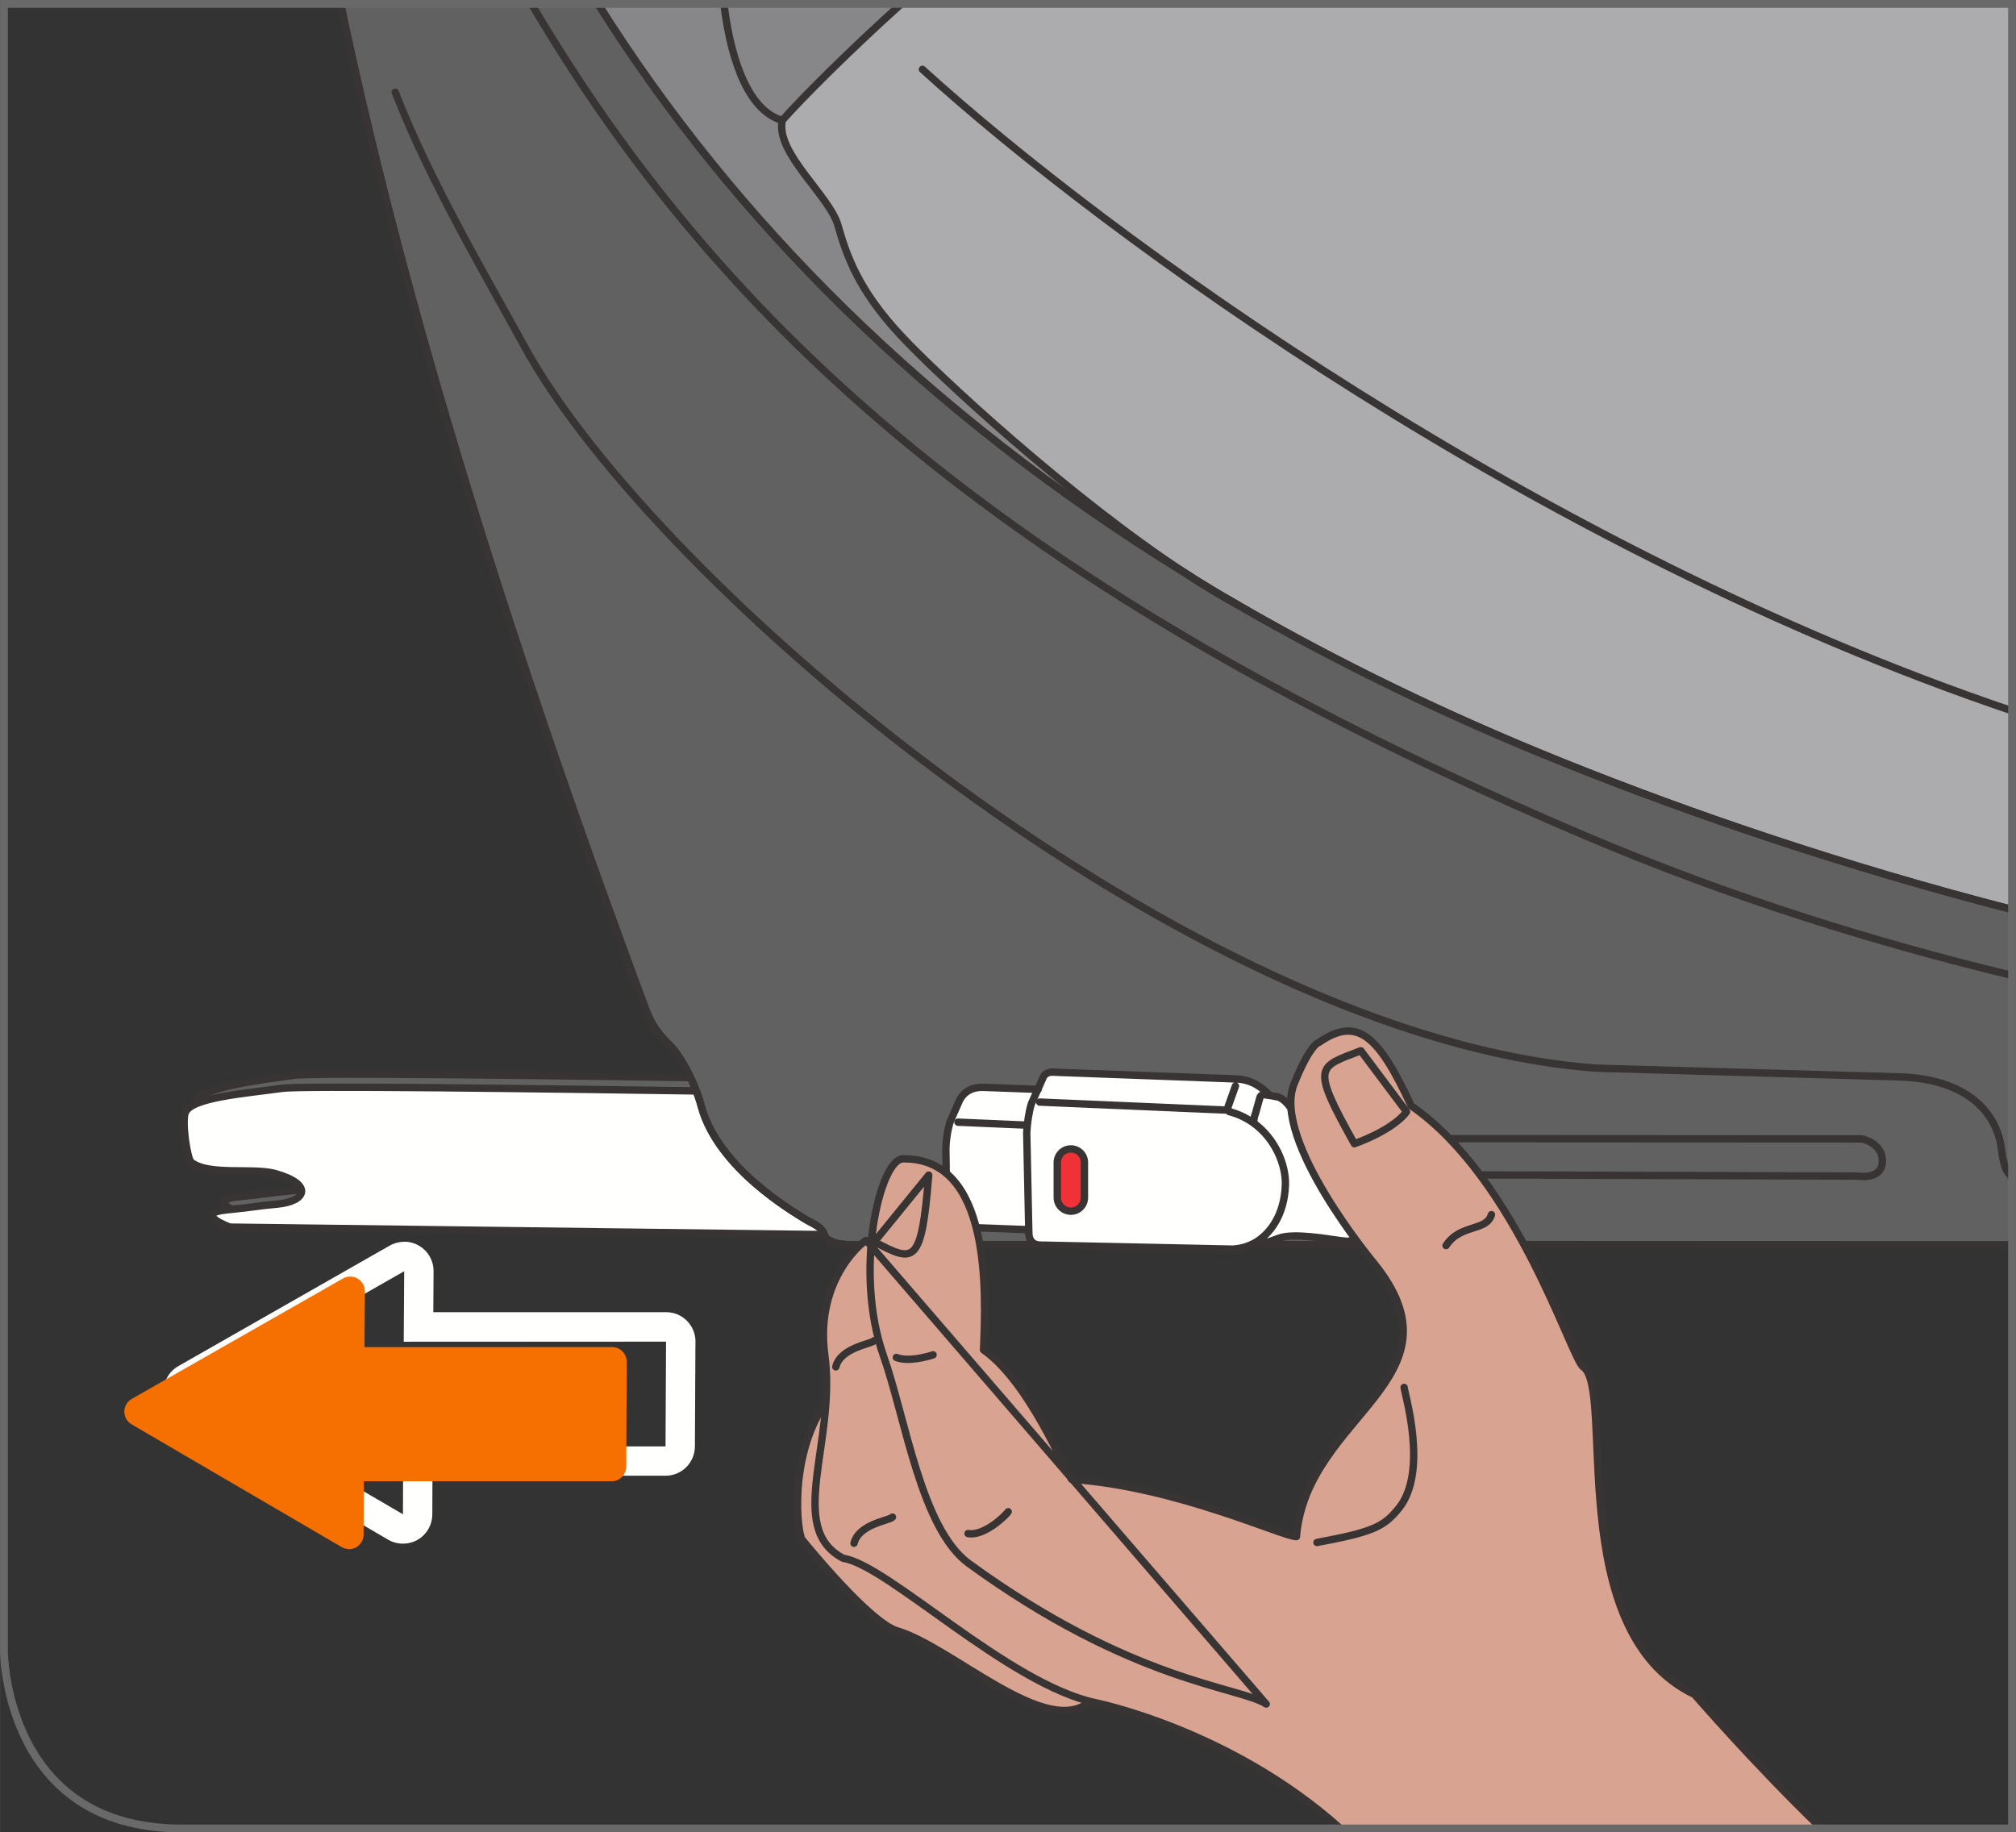 <?xml version="1.0" encoding="UTF-8"?>
<!DOCTYPE svg PUBLIC "-//W3C//DTD SVG 1.1//EN" "http://www.w3.org/Graphics/SVG/1.1/DTD/svg11.dtd">
<!-- Creator: CorelDRAW 2017 -->
<svg xmlns="http://www.w3.org/2000/svg" xml:space="preserve" width="22.712mm" height="20.645mm" version="1.1" style="shape-rendering:geometricPrecision; text-rendering:geometricPrecision; image-rendering:optimizeQuality; fill-rule:evenodd; clip-rule:evenodd"
viewBox="0 0 308.86 280.76"
 xmlns:xlink="http://www.w3.org/1999/xlink">
 <rect x="0" y="0" width="308.86" height="280.76" fill="#333333" stroke="none"/>
 <defs>
  <style type="text/css">
   <![CDATA[
    .str2 {stroke:#69696A;stroke-width:1.2;stroke-miterlimit:4}
    .str1 {stroke:#383434;stroke-width:1.13;stroke-linecap:round;stroke-linejoin:round;stroke-miterlimit:10}
    .str0 {stroke:#383434;stroke-width:1.13;stroke-linecap:round;stroke-linejoin:round;stroke-miterlimit:4}
    .fil1 {fill:none;fill-rule:nonzero}
    .fil3 {fill:#FFFFFE;fill-rule:nonzero}
    .fil2 {fill:#ACACAF;fill-rule:nonzero}
    .fil4 {fill:#878688;fill-rule:nonzero}
    .fil0 {fill:#626162;fill-rule:nonzero}
    .fil6 {fill:#F03137;fill-rule:nonzero}
    .fil7 {fill:#D8A491;fill-rule:nonzero}
    .fil5 {fill:#98C7EB;fill-rule:nonzero}
    .fil8 {fill:#F57000;fill-rule:nonzero}
   ]]>
  </style>
 </defs>
 <g id="Слой_x0020_1">
  <path class="fil0" d="M229.6 167.43l-25.3 -0.56 -0.08 3c-0.02,0.72 -0.64,1.3 -1.36,1.29l-2.25 -0.06c-0.73,-0.01 -1.3,-0.63 -1.29,-1.36l0.08 -2.97 -5.77 -0.13 -0.08 2.95c-0.02,0.73 -0.63,1.32 -1.37,1.29l-2.24 -0.07c-0.73,-0.02 -1.31,-0.63 -1.29,-1.36l0.08 -2.93 -6.66 -0.14 -0.06 2.09 -2.39 -0.05 0.04 -2.11c0,0 -128.7,-2.36 -134.56,-1.56 -5.86,0.8 -13.24,1.78 -14.86,3.67 -3.5,4.1 7.15,7.55 13.79,9.4 5.79,1.62 4.8,4.26 0.26,4.68 -3.63,0.33 -2.47,0.34 -7.73,0.87 -5.26,0.53 0.49,2.64 0.49,2.64l92.02 1.16 2.61 -4.26 17.06 -0.24 72.22 1.51 8.47 -0.56 0.16 -16.17z"/>
  <path class="fil1 str0" d="M229.6 167.43l-25.3 -0.56 -0.08 3c-0.02,0.72 -0.64,1.3 -1.36,1.29l-2.25 -0.06c-0.73,-0.01 -1.3,-0.63 -1.29,-1.36l0.08 -2.97 -5.77 -0.13 -0.08 2.95c-0.02,0.73 -0.63,1.32 -1.37,1.29l-2.24 -0.07c-0.73,-0.02 -1.31,-0.63 -1.29,-1.36l0.08 -2.93 -6.66 -0.14 -0.06 2.09 -2.39 -0.05 0.04 -2.11c0,0 -128.7,-2.36 -134.56,-1.56 -5.86,0.8 -13.24,1.78 -14.86,3.67 -3.5,4.1 7.15,7.55 13.79,9.4 5.79,1.62 4.8,4.26 0.26,4.68 -3.63,0.33 -2.47,0.34 -7.73,0.87 -5.26,0.53 0.49,2.64 0.49,2.64l92.02 1.16 2.61 -4.26 17.06 -0.24 72.22 1.51 8.47 -0.56 0.16 -16.17"/>
  <path class="fil2" d="M227.76 169.45l-25.3 -0.56 -0.08 2.99c-0.02,0.73 -0.64,1.31 -1.36,1.29l-2.25 -0.06c-0.72,-0.02 -1.31,-0.63 -1.29,-1.36l0.08 -2.98 -5.77 -0.13 -0.08 2.95c-0.02,0.73 -0.63,1.32 -1.37,1.29l-2.24 -0.06c-0.73,-0.02 -1.31,-0.63 -1.29,-1.36l0.08 -2.93 -6.66 -0.14 -0.07 2.09 -2.38 -0.05 0.04 -2.11c0,0 -128.7,-2.36 -134.56,-1.57 -5.86,0.81 -13.64,1.5 -14.86,3.68 -0.95,1.7 0.18,7.57 1.73,8.05 3.18,1 8.97,0.48 12.06,1.34 5.79,1.62 4.8,4.26 0.26,4.68 -3.63,0.33 -2.47,0.35 -7.73,0.88 -5.26,0.53 0.49,2.64 0.49,2.64l92.02 1.16 2.62 -4.27 17.06 -0.24 72.22 1.51 8.47 -0.56 0.16 -16.17z"/>
  <path class="fil3" d="M227.76 169.45l-25.3 -0.56 -0.08 2.99c-0.02,0.73 -0.64,1.31 -1.36,1.29l-2.25 -0.06c-0.72,-0.02 -1.31,-0.63 -1.29,-1.36l0.08 -2.98 -5.77 -0.13 -0.08 2.95c-0.02,0.73 -0.63,1.32 -1.37,1.29l-2.24 -0.06c-0.73,-0.02 -1.31,-0.63 -1.29,-1.36l0.08 -2.93 -6.66 -0.14 -0.07 2.09 -2.38 -0.05 0.04 -2.11c0,0 -128.7,-2.36 -134.56,-1.57 -5.86,0.81 -13.85,1.4 -14.86,3.68 -0.58,1.29 0.26,7.2 0.91,7.68 2.84,2.09 9.4,0.74 12.88,1.71 5.79,1.62 4.8,4.26 0.26,4.68 -3.63,0.33 -2.47,0.35 -7.73,0.88 -5.26,0.53 0.49,2.64 0.49,2.64l92.02 1.16 2.62 -4.27 17.06 -0.24 72.22 1.51 8.47 -0.56 0.16 -16.17z"/>
  <path class="fil1 str0" d="M227.76 169.45l-25.3 -0.56 -0.08 2.99c-0.02,0.73 -0.64,1.31 -1.36,1.29l-2.25 -0.06c-0.72,-0.02 -1.31,-0.63 -1.29,-1.36l0.08 -2.98 -5.77 -0.13 -0.08 2.95c-0.02,0.73 -0.63,1.32 -1.37,1.29l-2.24 -0.06c-0.73,-0.02 -1.31,-0.63 -1.29,-1.36l0.08 -2.93 -6.66 -0.14 -0.07 2.09 -2.38 -0.05 0.04 -2.11c0,0 -128.7,-2.36 -134.56,-1.57 -5.86,0.81 -13.85,1.4 -14.86,3.68 -0.58,1.29 0.26,7.2 0.91,7.68 2.84,2.09 9.4,0.74 12.88,1.71 5.79,1.62 4.8,4.26 0.26,4.68 -3.63,0.33 -2.47,0.35 -7.73,0.88 -5.26,0.53 0.49,2.64 0.49,2.64l92.02 1.16 2.62 -4.27 17.06 -0.24 72.22 1.51 8.47 -0.56 0.16 -16.17"/>
  <path class="fil2" d="M119.85 18.44c3.12,-3.54 10.51,-10.9 18.23,-17.84l170.18 0 0 138.75c-25.31,-6.51 -48.82,-14.5 -68.88,-22.57 -17.93,-7.21 -34.38,-15.22 -49.5,-23.96 -0.17,-0.09 -0.3,-0.18 -0.47,-0.27 -2.69,-1.56 -5.35,-3.17 -7.95,-4.81 -17.74,-11.68 -37.83,-30.28 -43.46,-36.34 -6.58,-7.05 -8.32,-12.32 -9.62,-16.84 -1.25,-4.52 -9.61,-11.12 -8.53,-16.11z"/>
  <path class="fil4" d="M137.83 0.6c-7.71,6.94 -15.1,14.3 -18.22,17.84 -4.75,-1.32 -7.76,-8.11 -8.96,-17.84l27.18 0z"/>
  <path class="fil5" d="M181.45 87.73c2.61,1.65 5.26,3.25 7.96,4.81 -2.53,-1.38 -5.23,-2.99 -7.96,-4.81z"/>
  <path class="fil4" d="M138 51.39c5.63,6.06 25.72,24.67 43.46,36.34 -39.55,-24.4 -69.01,-54.04 -89.84,-87.13l19.28 0c1.2,9.73 4.2,16.52 8.96,17.84 -1.09,5 7.27,11.59 8.53,16.11 1.29,4.52 3.04,9.79 9.62,16.84z"/>
  <path class="fil0" d="M308.26 139.35c-25.31,-6.51 -48.82,-14.5 -68.88,-22.57 -17.93,-7.21 -34.38,-15.22 -49.5,-23.96 -0.17,-0.09 -0.3,-0.18 -0.46,-0.27 -2.54,-1.39 -5.23,-2.99 -7.96,-4.82 -39.55,-24.4 -69.02,-54.04 -89.84,-87.13l-39.43 0c8.73,41.54 23.32,91.26 46.82,154.27 1.22,3.23 3.06,4.67 3.96,5.66 0.92,0.98 3.28,4.56 4.49,9.03 2.58,9.44 14.08,16.11 15.93,17.25 0.96,0.63 2.54,1.04 2.96,2.51 0.15,0.61 1.37,1.3 3.61,1.38l110.26 0 61.72 0.05 6.33 0 0 -51.41z"/>
  <path class="fil1 str0" d="M308.26 139.35c-25.31,-6.51 -48.82,-14.5 -68.88,-22.57 -17.93,-7.21 -34.38,-15.22 -49.5,-23.96 -0.17,-0.09 -0.3,-0.18 -0.46,-0.27 -2.54,-1.39 -5.23,-2.99 -7.96,-4.82 -39.55,-24.4 -69.02,-54.04 -89.84,-87.13m-39.43 0c8.73,41.54 23.32,91.26 46.82,154.27 1.22,3.23 3.06,4.67 3.96,5.66 0.92,0.98 3.28,4.56 4.49,9.03 2.58,9.44 14.08,16.11 15.93,17.25 0.96,0.63 2.54,1.04 2.96,2.51 0.15,0.61 1.37,1.3 3.61,1.38l110.26 0 61.72 0.05 6.33 0"/>
  <path class="fil1 str1" d="M81.42 0.6c29.24,49.53 73.27,89.97 161.55,127.5 22.04,9.37 44.23,16.28 65.29,21.35"/>
  <path class="fil1 str1" d="M189.87 92.82c15.13,8.74 31.57,16.75 49.5,23.96 20.06,8.07 43.57,16.06 68.88,22.57"/>
  <path class="fil1 str1" d="M91.61 0.6c20.83,33.09 50.29,62.73 89.85,87.14 2.6,1.65 5.26,3.25 7.95,4.81"/>
  <path class="fil1 str1" d="M152.6 179.8c-1.45,-0.23 -1.95,-0.81 -1.88,-2.78 0.07,-1.98 2.07,-2.59 2.07,-2.59l132.48 0.07c0,0 3.23,0.65 3.12,3.51 -0.11,2.86 -3.84,2.19 -3.84,2.19l-131.95 -0.4"/>
  <path class="fil1 str1" d="M52.18 0.6c8.73,41.54 23.32,91.26 46.82,154.27 1.21,3.23 3.06,4.68 3.97,5.66 0.91,0.99 3.27,4.56 4.48,9.03 2.58,9.44 14.08,16.1 15.93,17.25 0.96,0.64 2.54,1.04 2.96,2.52 0.15,0.6 1.37,1.29 3.61,1.38l110.26 0 61.71 0.05 6.34 0"/>
  <path class="fil1 str1" d="M308.26 180.32c-1.09,-0.85 -1.38,-2.27 -1.65,-4.5 -0.44,-3.24 -3.02,-10.18 -15.05,-10.8l-46.9 -1.35c-61.9,-4.45 -144.16,-73.53 -164.47,-110.85 -5.41,-9.95 -14.29,-24.88 -19.64,-38.69"/>
  <path class="fil1 str1" d="M110.9 0.6c1.2,9.73 4.2,16.52 8.95,17.84 -1.09,5 7.28,11.59 8.53,16.11 1.3,4.52 3.04,9.79 9.62,16.84 5.63,6.06 25.72,24.67 43.46,36.34 2.73,1.82 5.42,3.43 7.95,4.82 0.17,0.09 0.29,0.18 0.46,0.27"/>
  <path class="fil1 str1" d="M119.85 18.44c3.12,-3.54 10.51,-10.9 18.23,-17.84"/>
  <path class="fil1 str1" d="M141.32 10.63c28.04,25.52 94.29,73.75 166.94,98.28"/>
  <path class="fil3" d="M199.74 174.57c0.84,3.82 4.3,7.05 6.18,7.5l2.13 0.69c0.85,0.24 1.36,1.55 0.97,2.66l-0.71 1.87 -0.85 2.17c-0.25,0.89 -0.89,0.78 -2.31,0.6 -1.41,-0.18 -7.01,-1.2 -9.2,-0.34 -1.61,0.63 -2.87,0.97 -4.08,0.93 2.85,-1.44 4.91,-4.64 5.07,-9.02 0.12,-3.14 -1.59,-7.21 -4.89,-9.57l0.05 -0.04c0,0 -0.02,-0.77 0.26,-1.42l0.69 -2.5c0,0 0.14,-0.38 0.61,-0.36l0.82 0.11 1.23 0.22c1.37,0.31 3.18,2.74 4.03,6.52z"/>
  <path class="fil3" d="M161.17 164.28l28.28 1.05c2.49,0.09 4.08,1.48 5.03,2.47l0 0.05 -0.82 -0.12c-0.47,-0.02 -0.62,0.36 -0.62,0.36l-0.69 2.51c-0.28,0.64 -0.27,1.41 -0.27,1.41l-0.04 0.04c3.31,2.36 5.01,6.42 4.89,9.56 -0.16,4.38 -2.22,7.58 -5.07,9.02 -0.96,0.44 -1.96,0.7 -3.03,0.75l-29.5 -0.62c-1.72,-0.07 -1.71,-1.62 -1.7,-1.79l-0.01 -0.56 -0.31 -14.85c0.04,-1.29 0.34,-3.3 0.72,-4.46l0.99 -2.2 0.75 -1.69c0.34,-0.98 1.41,-0.94 1.41,-0.94z"/>
  <path class="fil3" d="M157.29 173.56l0.31 14.86 -0.09 0c0,0 -7.78,-0.29 -8.16,-0.31 -1.2,-0.03 -2.1,-0.41 -2.72,-1 -1.09,-0.94 -1.46,-2.34 -1.64,-3.46l-0.1 -7.71c0.09,-2.45 0.67,-4.11 0.67,-4.11l1.37 -3.09c0.7,-1.61 2.23,-2.2 3.65,-2.14l8.42 0.31 -0.99 2.21c-0.39,1.15 -0.67,3.16 -0.72,4.45z"/>
  <path class="fil1 str1" d="M159.05 166.91l-0.04 0 -8.42 -0.31c-1.42,-0.05 -2.95,0.54 -3.65,2.14l-1.36 3.09c0,0 -0.58,1.66 -0.67,4.11l0.11 7.71c0.17,1.13 0.55,2.51 1.64,3.46 0.62,0.58 1.51,0.96 2.71,1 0.39,0.02 8.17,0.3 8.17,0.3"/>
  <path class="fil1 str1" d="M194.48 167.79c-0.95,-0.98 -2.53,-2.37 -5.03,-2.47l-28.28 -1.05c0,0 -1.07,-0.04 -1.41,0.94l-0.75 1.69 -0.99 2.2c-0.38,1.15 -0.67,3.16 -0.72,4.45l0.31 14.86 0.02 0.56c-0,0.18 -0.01,1.73 1.69,1.8l29.5 0.62c1.08,-0.05 2.08,-0.31 3.04,-0.75 2.85,-1.44 4.91,-4.64 5.07,-9.02 0.12,-3.14 -1.58,-7.2 -4.9,-9.57 -1.09,-0.77 -2.31,-1.37 -3.72,-1.73 0,0 -0.32,-0.53 -0.09,-0.95l1.06 -2.97"/>
  <path class="fil1 str1" d="M192.08 172.01c0,0 -0.01,-0.77 0.27,-1.41l0.7 -2.51c0,0 0.14,-0.38 0.61,-0.36l0.81 0.11 1.25 0.22c1.36,0.31 3.17,2.74 4.01,6.52 0.86,3.82 4.31,7.04 6.18,7.5l2.13 0.68c0.84,0.25 1.36,1.56 0.98,2.67l-0.72 1.86 -0.86 2.17c-0.25,0.89 -0.88,0.78 -2.3,0.6 -1.4,-0.18 -7.01,-1.2 -9.2,-0.34 -1.62,0.62 -2.87,0.97 -4.08,0.92"/>
  <line class="fil1 str1" x1="187.7" y1="170.08" x2="159.29" y2= "168.86" />
  <line class="fil1 str1" x1="157.01" y1="172.38" x2="146.76" y2= "171.94" />
  <path class="fil6" d="M166.14 183.5c0,1.15 -0.93,2.08 -2.08,2.08 -1.15,0 -2.08,-0.94 -2.08,-2.08l0 -5.38c0,-1.15 0.93,-2.08 2.08,-2.08 1.15,0 2.08,0.93 2.08,2.08l0 5.38z"/>
  <path class="fil1 str1" d="M166.14 183.5c0,1.15 -0.93,2.08 -2.08,2.08 -1.15,0 -2.08,-0.94 -2.08,-2.08l0 -5.38c0,-1.15 0.93,-2.08 2.08,-2.08 1.15,0 2.08,0.93 2.08,2.08l0 5.38"/>
  <g>
   <path class="fil3" d="M61.92 190.27c-0.77,0 -1.54,0.2 -2.23,0.59l-32.36 18.45c-1.4,0.79 -2.26,2.27 -2.27,3.89 -0.01,1.6 0.84,3.09 2.23,3.9l32.17 18.81c0.7,0.41 1.48,0.61 2.27,0.61 0.77,0 1.54,-0.19 2.23,-0.58 1.4,-0.81 2.26,-2.28 2.27,-3.9l0.02 -5.93 35.71 0c2.48,0 4.48,-1.99 4.5,-4.48l0.08 -15.73c0.01,-0.12 0.01,-0.23 0.01,-0.35 0,-2.48 -2.01,-4.5 -4.49,-4.5l-0.02 0 -35.66 0 0.04 -6.27c0.01,-1.61 -0.83,-3.1 -2.23,-3.91 -0.7,-0.42 -1.49,-0.62 -2.28,-0.62zm40.13 15.29l0.02 0 -0.02 0zm-40.13 -10.79l-0.07 10.81 40.19 -0.01 -0.08 16.05 -40.19 0 -0.04 10.4 -32.17 -18.79 32.36 -18.45z"/>
  </g>
  <path class="fil7" d="M167.07 260.63c-6.59,5.98 -21.11,-8.22 -29.61,-10.75 -4.23,-1.25 -13.84,-13.09 -14.56,-13.96 -0.73,-0.88 -2.15,-12.46 3.45,-20.82l40.73 45.52z"/>
  <path class="fil1 str0" d="M167.07 260.63c-6.59,5.98 -21.11,-8.22 -29.61,-10.75 -4.23,-1.25 -13.84,-13.09 -14.56,-13.96 -0.73,-0.88 -2.15,-12.46 3.45,-20.82l40.73 45.52"/>
  <path class="fil7" d="M193.99 261.09c-3.97,-2.62 -20.6,-3.33 -45.56,-21.53 -7.32,-5.34 -9.65,-22.08 -13.08,-31.82 -4.6,-13.1 -0.52,-30.12 2.97,-30.18 13.51,-0.21 12.76,20.26 12.36,29.27 7.06,4.96 12.53,18.68 13.5,19.84 15.97,1.06 32.55,8.86 34.44,8.77 1.54,-18.73 26.3,-24.06 11.86,-41.91 0,0 -15.7,-18.83 -12.22,-27.46 2.51,-6.22 3.82,-6.35 3.82,-6.35 5.99,-4.18 9.24,-0.79 14.12,9.71 16.28,11.26 24.53,38.77 26.36,40.01 4.92,3.34 -3.21,40.52 17.05,50.19 0,0 9.23,10.67 19.44,20.52l-73.72 0c-16.85,-15.12 -37.51,-19.26 -37.51,-19.26 -13.44,-2.89 -31.8,-21.09 -38.62,-22.12 -8.9,-4.61 -1.05,-17.82 -2.84,-31.17 -1.6,-11.97 6.47,-17.86 6.37,-17.53l61.24 71.01z"/>
  <path class="fil1 str0" d="M193.99 261.09c-3.97,-2.62 -20.6,-3.33 -45.56,-21.53 -7.32,-5.34 -9.65,-22.08 -13.08,-31.82 -4.6,-13.1 -0.52,-30.12 2.97,-30.18 13.51,-0.21 12.76,20.26 12.36,29.27 7.06,4.96 12.53,18.68 13.5,19.84 15.97,1.06 32.55,8.86 34.44,8.77 1.54,-18.73 26.3,-24.06 11.86,-41.91 0,0 -15.7,-18.83 -12.22,-27.46 2.51,-6.22 3.82,-6.35 3.82,-6.35 5.99,-4.18 9.24,-0.79 14.12,9.71 16.28,11.26 24.53,38.77 26.36,40.01 4.92,3.34 -3.21,40.52 17.05,50.19 0,0 9.23,10.67 19.44,20.52m-73.72 0c-16.85,-15.12 -37.51,-19.26 -37.51,-19.26 -13.44,-2.89 -31.8,-21.09 -38.62,-22.12 -8.9,-4.61 -1.05,-17.82 -2.84,-31.17 -1.6,-11.97 6.47,-17.86 6.37,-17.53l61.24 71.01"/>
  <path class="fil7" d="M208.48 161c-6.57,2.54 -7.73,2.18 -0.98,14.24 4.37,-1.58 7.03,-3.54 7.99,-4.9l-7 -9.34z"/>
  <path class="fil1 str0" d="M208.48 161c-6.57,2.54 -7.73,2.18 -0.98,14.24 4.37,-1.58 7.03,-3.54 7.99,-4.9l-7 -9.34"/>
  <path class="fil1 str0" d="M215.12 212.58c0.02,0.78 3.77,12.84 -0.8,18.5 -2.3,2.85 -3.92,3.65 -12.55,5.26"/>
  <path class="fil1 str0" d="M221.54 190.85c2.22,-3.38 6.18,-2.12 6.96,-4.74"/>
  <path class="fil7" d="M133.96 190.27c6.11,3.24 7.22,3.57 8.32,-10.22l-8.32 10.22z"/>
  <path class="fil1 str0" d="M133.96 190.27c6.11,3.24 7.22,3.57 8.32,-10.22l-8.32 10.22"/>
  <path class="fil1 str0" d="M137.32 207.99c1.81,0.7 4.66,-0.08 5.63,-0.4"/>
  <path class="fil1 str0" d="M148.31 234.97c2.51,0.45 5.83,-2.84 6.15,-3.34"/>
  <path class="fil1 str0" d="M130.84 236.46c0.73,-2.99 5.57,-3.5 5.89,-4.01"/>
  <path class="fil1 str0" d="M128.05 209.43c0.73,-2.99 5.57,-3.51 5.89,-4.02"/>
  <path class="fil1 str2" d="M0.6 0.6l0 252.36c0,0 0,27.2 27.2,27.2l280.46 0 0 -279.56 -307.66 0z"/>
  <path class="fil8" d="M53.46 237.35c-0.39,0 -0.78,-0.1 -1.13,-0.31l-32.17 -18.8c-0.69,-0.4 -1.12,-1.15 -1.12,-1.96 0.01,-0.81 0.45,-1.54 1.14,-1.94l32.36 -18.45c0.35,-0.2 0.73,-0.29 1.11,-0.29 0.4,0 0.79,0.1 1.14,0.31 0.69,0.41 1.11,1.15 1.11,1.95l-0.06 8.55 37.93 -0.01c0.59,0 1.17,0.24 1.59,0.66 0.42,0.43 0.66,1 0.66,1.61l-0.08 16.05c-0.01,1.24 -1.01,2.24 -2.25,2.24l-37.95 0 -0.04 8.17c-0,0.8 -0.44,1.54 -1.13,1.95 -0.35,0.2 -0.73,0.29 -1.12,0.29z"/>
 </g>
</svg>
